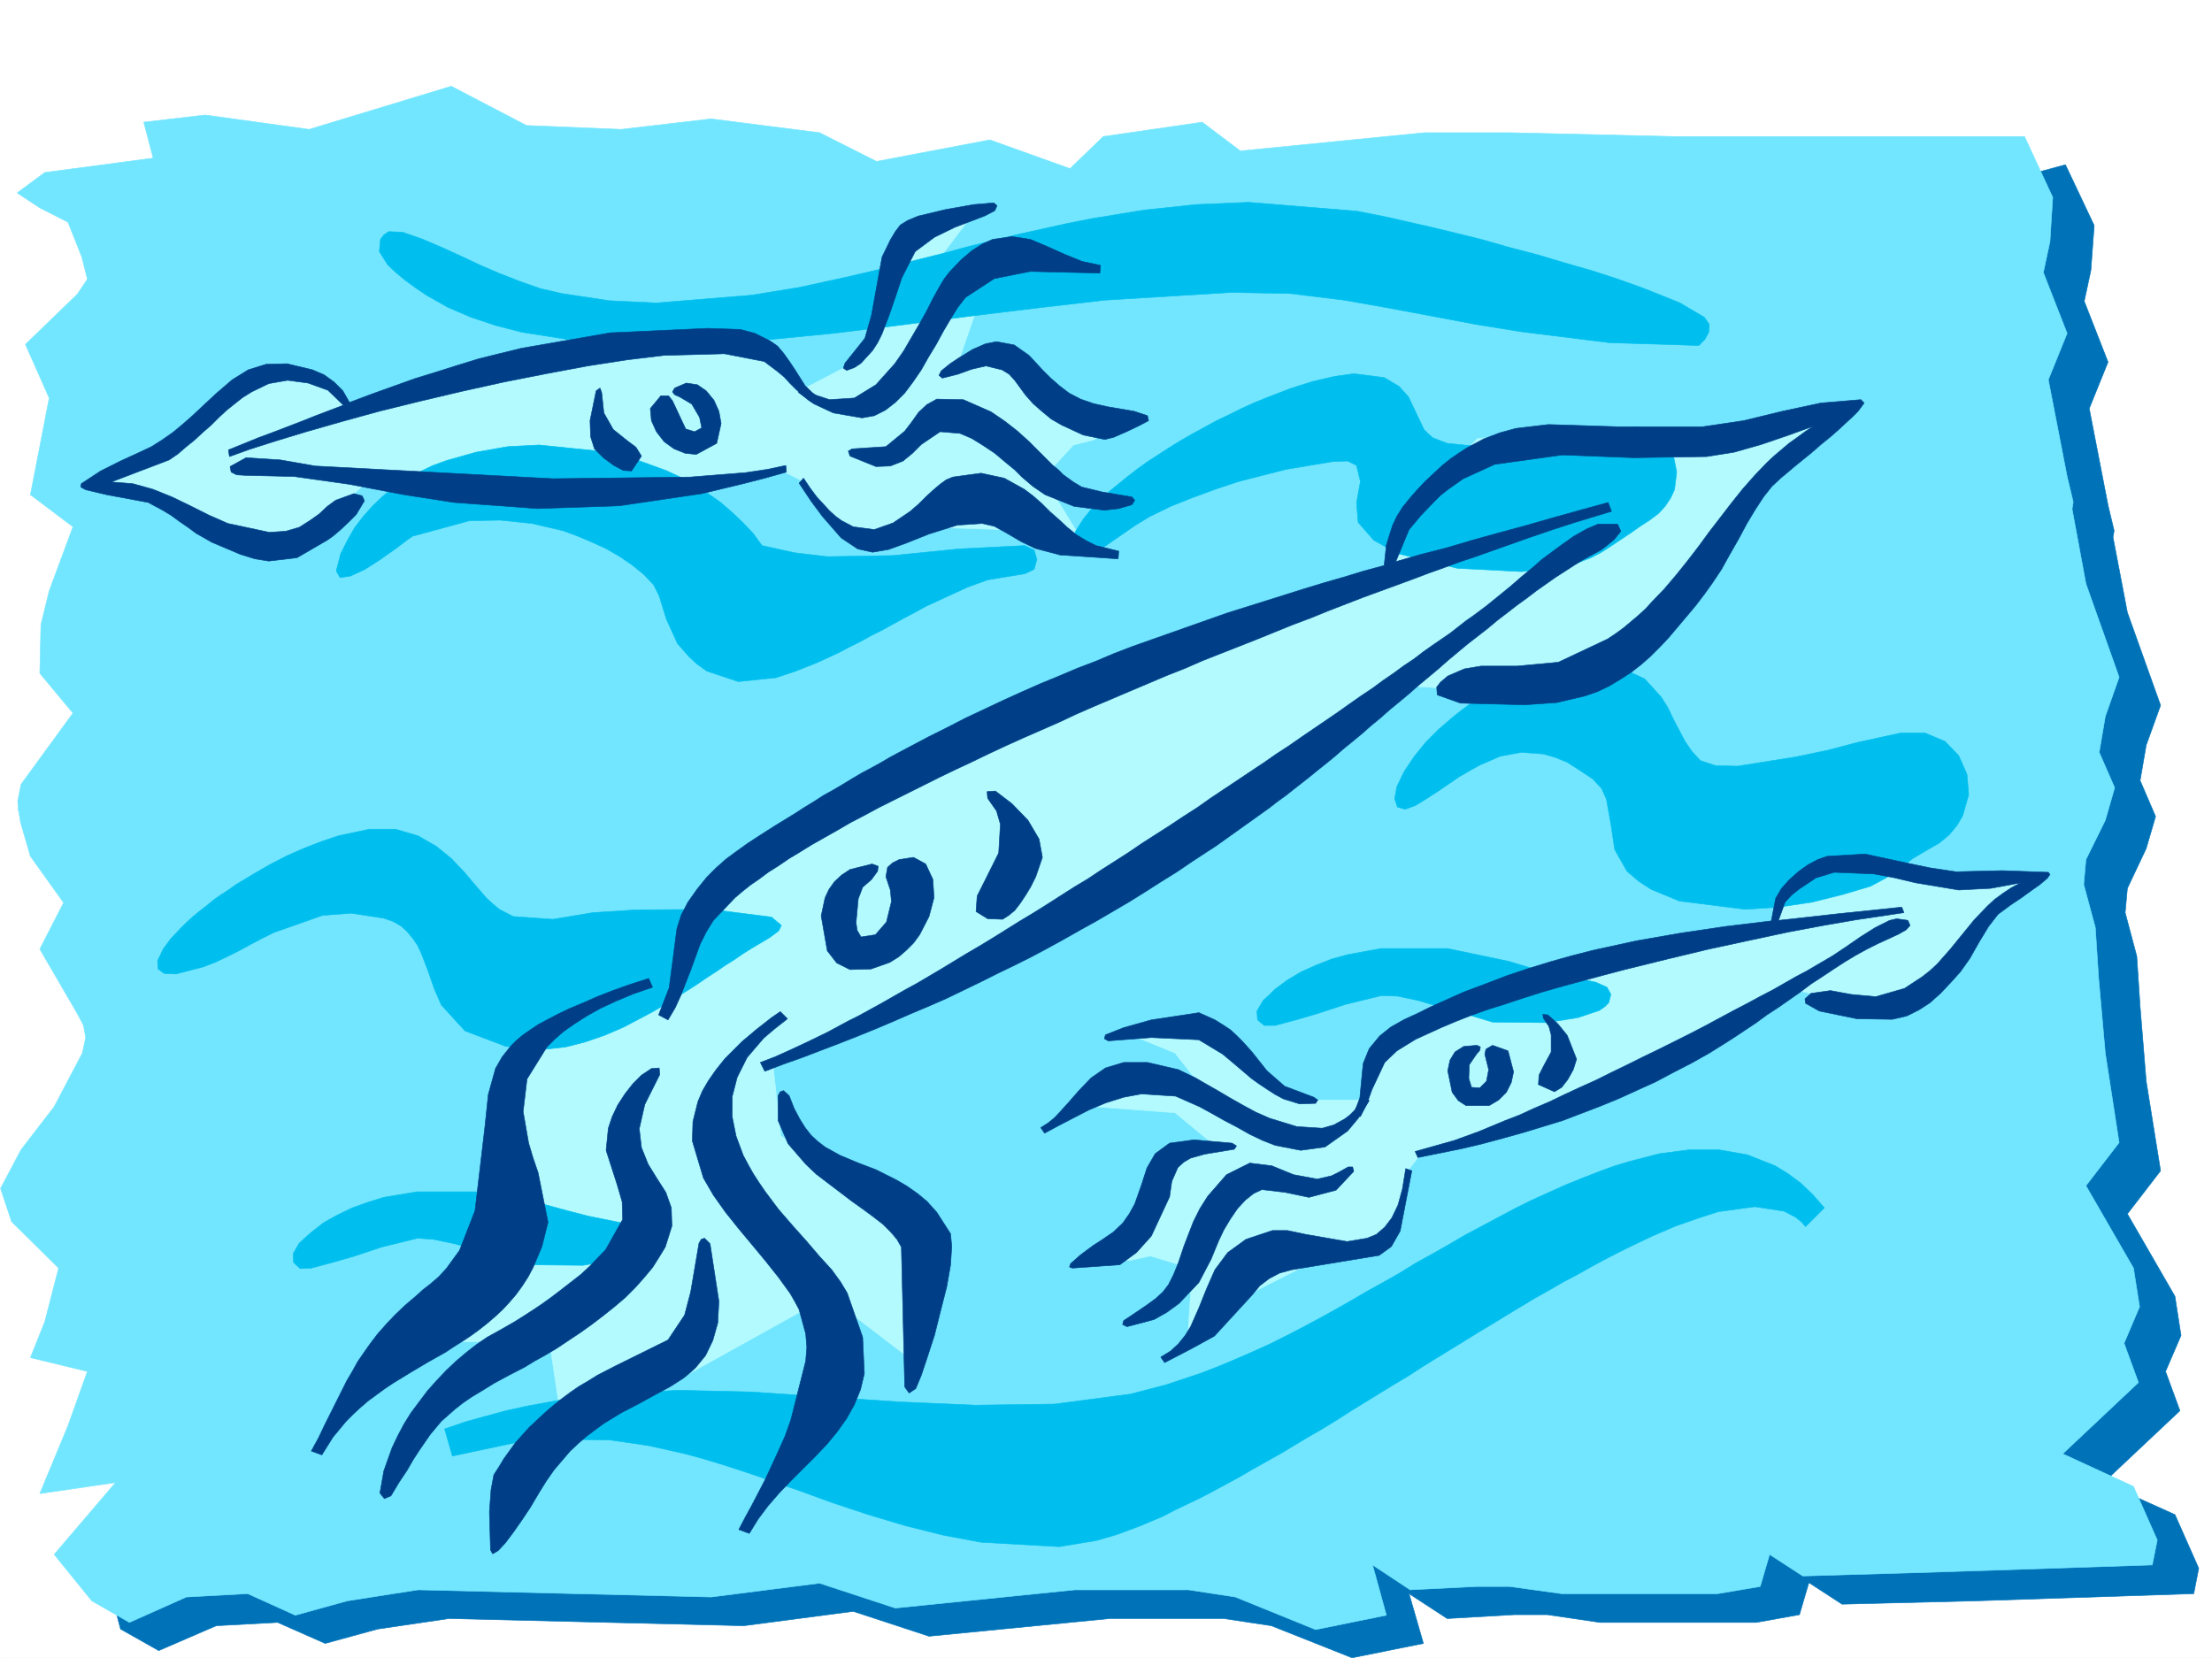 <svg xmlns="http://www.w3.org/2000/svg" width="2997.016" height="2246.297"><rect width="100%" height="100%" fill="#808080" stroke="none"/><defs><clipPath id="a"><path d="M0 0h2997v2244.137H0Zm0 0"/></clipPath><clipPath id="b"><path d="M140 221h2840v2023.137H140Zm0 0"/></clipPath><clipPath id="c"><path d="M139 220h2841v2024.137H139Zm0 0"/></clipPath></defs><path fill="#fff" d="M0 2246.297h2997.016V0H0Zm0 0"/><g clip-path="url(#a)" transform="translate(0 2.16)"><path fill="#fff" fill-rule="evenodd" stroke="#fff" stroke-linecap="square" stroke-linejoin="bevel" stroke-miterlimit="10" stroke-width=".743" d="M.742 2244.137h2995.531V-2.16H.743Zm0 0"/></g><g clip-path="url(#b)" transform="translate(0 2.16)"><path fill="#0073b8" fill-rule="evenodd" d="m2617.16 269.742 181.305-48.68 38.945 82.383-4.496 60.645-8.996 41.953 32.219 82.383-25.453 62.953 25.453 131.062 8.25 34.45-1.485 8.992 19.473 101.855 44.965 125.824-19.473 53.957-8.25 47.938 20.957 48.68-12.707 43.437-25.492 53.922-3.012 32.961 15.758 59.156 4.496 68.192 8.25 101.113 19.473 121.328-44.965 58.414 64.437 111.63 8.25 53.175-21 48.68 19.512 53.175-103.418 97.36 96.656 43.441 32.215 72.688-6.722 34.445-295.989 9.738-180.562 4.496-44.926-29.207-12.746 43.438-58.457 10.48h-212.04l-71.16-10.48h-44.964l-90.676 5.242-51.687-33.707 19.472 67.41-96.656 19.473-109.363-43.442-64.438-9.734h-154.367l-245 23.965-102.637-33.703-148.347 19.472-399.367-9.734-96.653 14.23-71.164 19.473-64.437-28.465-83.164 4.496-77.926 33.703-51.73-29.207-23.227-88.406zm0 0"/></g><g clip-path="url(#c)" transform="translate(0 2.16)"><path fill="none" stroke="#0073b8" stroke-linecap="square" stroke-linejoin="bevel" stroke-miterlimit="10" stroke-width=".743" d="m2617.16 269.742 181.305-48.68 38.945 82.383-4.496 60.645-8.996 41.953 32.219 82.383-25.453 62.953 25.453 131.062 8.25 34.45-1.485 8.992 19.473 101.855 44.965 125.825-19.473 53.957-8.25 47.937 20.957 48.68-12.707 43.437-25.492 53.922-3.012 32.961 15.758 59.156 4.496 68.192 8.25 101.113 19.473 121.328-44.965 58.414 64.438 111.63 8.25 53.175-21 48.68 19.511 53.175-103.418 97.36 96.657 43.441 32.214 72.688-6.722 34.445-295.989 9.738-180.562 4.496-44.926-29.207-12.746 43.438-58.457 10.48h-212.039l-71.16-10.48h-44.965l-90.676 5.242-51.687-33.707 19.472 67.41-96.656 19.473-109.363-43.442-64.438-9.734h-154.367l-245 23.965-102.637-33.703-148.347 19.472-399.367-9.734-96.653 14.23-71.164 19.473-64.437-28.465-83.164 4.496-77.926 33.703-51.73-29.207-23.227-88.406Zm0 0"/></g><path fill="#73e6ff" fill-rule="evenodd" stroke="#73e6ff" stroke-linecap="square" stroke-linejoin="bevel" stroke-miterlimit="10" stroke-width=".743" d="m92.16 301.11-38.203-19.473-30.73-20.215 37.457-27.723 146.859-19.469-12.746-48.68 83.164-9.738 140.879 19.473 192.566-58.453 101.895 53.176 128.094 5.277 122.148-14.23 146.86 18.726 77.183 38.946 153.582-29.207 108.621 38.94 44.965-43.44 134.113-19.47 51.692 38.942 249.535-24.71h115.383l224.004 5.238h473.538l38.204 82.386-3.754 59.899-8.992 41.957 32.218 82.383-25.457 62.91 25.457 131.105 8.25 34.445-1.488 9.735 18.73 101.113 44.965 126.606-18.73 53.175-8.25 48.68 20.957 47.938-12.707 44.183-26.234 53.176-3.012 33.703 15.758 58.418 4.496 68.934 8.992 101.109 18.73 121.328-44.964 58.418 64.437 111.629 8.25 52.434-20.996 49.421 19.469 53.176-102.637 96.617 95.914 44.184 32.219 72.684-6.766 33.707-294.422 9.734-179.078 5.238-44.965-29.207-12.746 43.442-57.676 9.734H2115.9l-70.422-9.734h-44.965l-89.93 4.496-50.945-33.703 18.726 68.148-95.87 19.473-108.661-44.184-63.695-9.734h-153.582l-243.516 24.71-102.637-33.702-146.859 18.726-397.102-9.734-95.91 14.976-70.422 19.47-64.437-29.208-83.164 4.496-77.184 34.45-50.945-29.208-50.95-62.914 83.165-97.398-102.637 14.976 38.203-92.12 26.235-73.391-77.184-18.727 19.473-48.68 18.726-72.648-63.691-62.953L.742 1610.37l27.723-52.43 44.965-58.418 38.199-72.648 4.5-20.996-2.973-16.461-8.25-15.719-50.949-87.66 32.219-62.914-44.965-62.91-13.488-46.453-2.23-14.23-.782-2.231v-4.496l-.742-6.723 4.496-23.227 70.418-96.617-44.926-53.957 1.488-65.883 11.22-45.707 32.218-86.882L41.21 670.37l25.453-131.066-32.219-72.684 70.461-68.152 13.489-20.215-7.508-29.95zm0 0"/><path fill="#b3faff" fill-rule="evenodd" stroke="#b3faff" stroke-linecap="square" stroke-linejoin="bevel" stroke-miterlimit="10" stroke-width=".743" d="m1324.668 281.637-96.652 29.207-44.93 145.297-38.98 41.953-54.704 28.465-69.675-66.664-319.914 27.722-227.797 61.426-28.465-32.961-89.149-16.5L222.52 614.926l-89.149 37.457 98.883 35.23 142.363 56.89 52.473-26.94 76.402-70.418 190.297 20.214 276.477-17.949 89.93-11.258 32.96 16.5 38.203 52.434 47.23 17.203 61.427-10.48 167.82 5.242 67.445 27.719-61.425-99.625 40.43-44.184 26.98-6.766 20.996-12.707-12.746-10.476-10.48-6.766-11.262-7.469-11.22-7.507-9.738-5.98-8.992-5.985-66.703-61.426-71.164 8.21 20.957-60.644 99.668-65.922-85.394-26.195-65.961 84.613 8.25-74.136zm196.32 1116.031 98.887-17.242 109.402 93.644 54.7 16.461h62.167l29.247-80.898 296.691-112.332 231.512-47.195 8.992-38.2 71.203-50.207 172.313 35.23 97.398-8.25-71.16 68.895-98.926 102.637-59.937 1.484-101.153-22.441-158.824 95.09-253.25 101.113-86.18 29.246-20.214 26.2-8.993 56.183-33.703 33.707-59.2 17.203-146.112 74.172-47.196 50.164 6.727-103.34-56.93-17.242-26.98 5.98-24.711-1.484 6.726-12.746 12.747-20.957 11.218-18.73 5.282-8.25 29.949-76.364 66.707-22.48-47.235-38.946-119.136-8.992 62.949-56.187 98.14 38.203-41.953-53.922zm0 0"/><path fill="#b3faff" fill-rule="evenodd" stroke="#b3faff" stroke-linecap="square" stroke-linejoin="bevel" stroke-miterlimit="10" stroke-width=".743" d="m914.078 1326.508 47.977-122.11 266.703-175.988 511.738-199.254 133.371-49.426 21.738-72.644L2002 593.969l138.61-8.992 181.343 8.992 160.309-31.477-112.371 117.613-111.633 162.54-138.61 99.625-224.043-13.489-352.132 257.668-341.657 194.719-154.367 62.914 10.48 95.129 181.344 108.621-5.238 193.973-111.668-85.356-357.375 198.473-20.996-140.055-155.07 4.496 101.148-230.691 5.242-167.035 149.832-86.137zm0 0"/><path fill="#00bfee" fill-rule="evenodd" stroke="#00bfee" stroke-linecap="square" stroke-linejoin="bevel" stroke-miterlimit="10" stroke-width=".743" d="m2301.7 468.145-120.622-3.754-120.625-14.977-59.941-9.734-59.942-11.262-59.937-11.223-59.2-10.476-73.43-8.992-79.41-1.489-171.57 10.48-90.675 10.477-92.157 11.223-92.902 12.004-92.16 11.223-91.414 8.992-89.149 5.238-165.59-3.75-75.695-11.965-35.191-8.996-33.742-11.219-31.438-13.492-29.246-16.5-14.234-9.734-13.489-9.739-12.707-10.476-12.004-11.223-11.261-17.984 1.527-16.461 4.496-6.023 6.723-4.458 18.73.743 27.723 9.738 26.234 11.219 26.239 12.004 25.453 11.964 26.234 11.223 26.98 10.52L732.032 391l29.207 6.727 64.438 9.734 63.691 3.012 128.875-10.52 64.438-10.476 65.18-14.235 32.218-7.469 65.922-16.5 32.96-8.21 33-8.993 33.704-8.25 33.707-8.25 33.703-7.468 33.742-7.508 34.45-6.723 68.933-11.262 70.418-7.468 71.2-3.012 146.859 12.004 41.215 8.21 59.195 13.493 34.45 8.25 35.968 8.992 36.715 10.477 37.46 9.738 37.458 11.223 36.715 10.515 34.445 11.223 31.476 11.223 28.465 11.257 24.008 9.739 32.961 19.472 6.727 9.735-.746 10.48-5.239 9.735zm-844.403 251.648 10.477-16.461 15.015-18.73 9.734-8.993 10.48-9.734 12.005-9.738 11.965-9.735 13.488-10.48 13.492-9.734 14.973-9.739 15.015-9.734 15.72-9.735 15.718-8.996 16.5-8.992 16.46-8.992 17.243-8.25 16.5-8.211 16.461-7.508 16.5-6.726 32.96-12.746 30.735-9.735 29.207-6.765 26.235-3.715 41.21 5.242 20.215 11.965 12.75 14.23 14.23 29.989 6.727 14.195 6.02 6.02 5.984 5.242 19.47 7.468 29.25 3.008 100.366-3.008 98.18-18.73 27.723-3.715 22.484 5.98 17.203 13.493 11.262 19.472 4.496 22.48-3.012 23.97-5.238 11.222-7.508 11.219-8.992 9.738-11.965 8.992-12.746 8.25-12.75 8.993-13.488 8.996-13.488 8.953-12.708 8.25-14.234 7.508-27.762 10.476-29.207 5.238-37.457 3.012-86.918-4.496-81.68-20.254-31.437-17.945-20.996-23.969-2.23-26.238 5.242-29.207-5.242-21.7-12.004-6.023-20.215.785-62.95 10.477-64.437 16.46-31.476 10.481-30.692 11.262-29.992 11.96-29.207 14.235-19.512 12.004-19.468 13.45-19.473 13.492-18.73 9.734-15.72 3.012-8.992-4.496-3.007-11.223zm-424.824 19.473 44.222 9.734 44.184 5.238 89.148-1.484 89.188-8.992 89.148-4.496 12.746 6.02 3.754 12.706-3.754 13.488-12.746 5.985-50.203 8.25-26.98 9.734-27.723 12.746-29.207 13.453-14.977 8.25-14.23 7.508-15.016 8.25-14.976 8.211-14.973 7.508-14.976 8.25-15.016 7.465-14.23 7.508-29.208 13.453-28.464 11.258-26.98 8.996-50.946 5.238-42.7-14.234-13.488-9.735-10.52-9.734-15.718-17.988-14.973-32.961-9.738-31.438-7.508-15.012-13.488-14.234-15.719-12.707-16.5-11.262-17.984-10.476-19.473-8.996-19.472-8.211-20.254-7.504-41.953-9.738-42.7-4.497-41.953.743-77.183 20.996-7.47 5.242-15.753 11.965-9.738 6.761-10.477 7.47-10.48 6.765-10.52 6.722-19.469 8.997-14.234 2.226-5.238-8.992 5.98-23.188 8.996-17.984 9.735-17.242 12.004-15.719 12.746-14.234 14.23-13.489 14.977-11.964 16.46-10.48 17.243-9.735 18.73-8.992 18.73-6.766 39.723-11.223 42.7-7.504 42.695-2.23 87.664 8.992 42.734 10.48 41.211 14.977 19.473 8.992 18.73 10.477 17.985 11.223 17.246 12.003 15.715 13.489 14.976 14.234 14.235 14.977zM221.031 1286.04l10.48-14.235 13.489-14.23 7.508-7.47 8.25-7.507 8.953-7.47 9.777-7.507 8.992-7.465 10.477-7.508 10.48-6.726 10.481-7.508 11.258-6.723 11.222-6.765 23.227-13.45 23.223-12.003 24.007-10.48 23.227-8.993 22.445-7.508 41.993-8.953h35.19l30.731 8.953 24.711 14.235 20.254 16.5 17.203 17.984 15.758 18.691 14.977 17.243 8.25 7.507 8.992 7.47 18.73 9.733 53.918 3.754 53.957-8.992 57.711-3.754 101.895-.742 82.426 10.477 13.488 11.261-3.754 7.47-12.004 8.991-23.969 14.23-12.004 7.509-11.964 8.21-12.004 7.508-11.965 8.25-12.746 8.211-12.004 8.25-12.746 8.25-11.965 7.469-12.746 8.25-12.746 7.508-12.707 7.469-12.746 6.761-25.493 13.454-26.199 11.257-26.234 8.996-26.238 6.723-26.977 3.012-53.922-3.754-55.441-20.957-32.219-35.23-9.738-22.442-8.25-23.969-8.993-23.226-5.238-11.258-6.765-9.738-7.47-8.993-8.25-7.468-10.476-5.98-12.746-4.497-44.222-6.766-38.946 3.012-65.96 23.223-14.977 7.469-15.715 8.25-14.977 8.25-16.5 8.21-15.718 7.508-17.243 6.727-37.457 9.734-15.757-.742-8.25-5.984-.747-11.22zm184.321 398.507 8.25-7.508 7.464-6.727 17.246-13.488 18.727-10.48 20.254-9.735 20.957-7.507 21.742-6.727 44.965-7.504h91.375l81.68 17.242 29.992 8.211 29.207 7.508 59.195 11.965 14.977 6.762 5.238 9.738-3.012 11.219-5.238 5.242-7.469 5.238-29.246 9.734-41.953 6.766-73.43-.742-32.218-9.738-27.723-7.504-40.43-11.223-28.504-5.984-21.699-1.524-48.719 12.004-38.199 12.707-26.238 7.508-30.73 8.25-14.977.742-8.992-8.25-.746-11.965zm1487.246-618.719 9.773-20.215 13.488-20.215 15.72-19.472 17.987-17.985 10.477-8.996 10.48-8.992 10.516-8.21 11.223-8.25 11.261-7.509 11.965-7.468 24.711-12.746 24.75-11.22 25.453-8.25 25.496-5.984 24.711-3.011 47.192 3.754 40.469 18.73 22.484 24.711 8.992 14.23 7.508 15.72 15.719 29.991 9.734 14.23 11.262 11.966 20.215 6.765 29.988.743 80.156-12.747 42.695-8.992 39.727-10.48 34.445-7.508 24.008-5.238h32.961l26.98 11.261 18.731 19.47 11.219 25.456 2.23 27.719-8.21 28.465-7.509 12.71-10.48 12.747-13.488 11.219-15.758 8.996-20.215 12.004-18.727 14.23-8.992 6.727-9.738 5.98-19.473 10.52-37.457 11.222-41.953 10.477-44.965 6.765-45.707 2.973-89.148-11.223-38.242-15.718-17.243-11.262-15.718-13.488-16.5-29.207-5.239-34.45-5.984-33.703-6.723-14.976-12.004-12.746-17.988-11.965-16.46-10.477-16.5-6.765-15.72-4.496-29.988-2.23-28.465 5.241-27.722 11.965-13.489 7.504-14.234 8.25-14.23 9.738-14.235 9.735-15.011 9.738-15.72 9.734-14.234 5.239-10.476-3.008-3.754-11.223zm553.734 596.235-6.023-6.766-7.47-5.98-15.757-8.211-39.684-6.024-49.46 6.766-27.723 8.992-29.992 10.48-31.434 13.489-15.758 7.468-17.242 8.25-16.46 8.25-17.247 8.953-17.984 9.739-17.242 9.773-18.731 9.738-17.984 10.477-18.73 10.48-18.731 11.22-18.727 11.261-19.472 11.965-18.731 11.222-19.469 12.004-19.472 11.965-19.512 12.004-19.473 11.965-19.468 12.746-20.254 12.004-19.473 11.965-19.473 12.004-19.472 11.965-18.727 12-19.473 11.964-19.511 11.223-18.73 11.262-18.727 11.222-18.73 10.477-18.727 10.52-17.989 10.476-17.984 9.738-17.988 9.735-17.203 8.992-17.243 8.21-17.242 8.25-15.719 8.25-32.218 13.493-29.989 11.223-28.464 8.25-50.207 8.21-105.649-5.984-51.687-9.734-50.95-12.746-50.203-14.977-24.71-8.21-24.75-8.25-24.712-8.993-24.71-8.996-24.754-8.25-24.711-8.953-24.711-8.25-25.493-8.25-24.71-7.469-24.75-6.762-50.204-11.222-51.691-7.508-104.125-1.484-109.402 23.222-10.477-36.715 28.465-9.734 26.98-7.469 27.72-7.508 26.98-5.98 53.175-9.738 51.692-6.02 101.152-5.98 98.922 2.265 200.035 13.45 103.379 4.5 107.918-1.489L1531.469 1889l48.719-12.707 47.195-15.758 23.223-8.992 23.226-9.738 22.48-9.735 23.227-10.48 22.484-11.219 21.739-11.223 22.445-12.004 21.738-11.964 22.48-12.746 21.743-12.747 21.7-11.964 22.484-12.746 21.738-13.493 21.738-11.965 22.485-12.746 21.699-12.746 22.484-11.965 22.48-12.003 22.485-11.965 22.48-11.223 23.227-10.516 23.227-10.48 23.964-9.734 23.227-8.993 20.215-7.468 20.254-6.024 40.468-10.476 40.43-5.239h39.727l38.941 6.762 37.5 14.977 17.203 10.476 17.242 12.75 16.5 15.715 15.72 17.988zm-735.042-306.348 8.25-7.508 7.507-7.469 17.203-12.746 18.73-11.223 20.254-8.992 20.957-8.25 21.739-5.98 44.964-8.25h90.637l82.422 17.242 29.988 8.992 29.208 6.727 59.199 12.746 14.976 6.723 5.239 9.738-2.973 11.262-5.238 5.238-7.508 5.238-29.207 9.738-41.953 6.723-73.43-.742-32.219-9.734-27.723-7.508-40.468-11.965-28.465-5.984-21.738-.743-48.72 11.965-38.944 12.746-25.493 7.469-30.695 8.25h-15.012l-8.957-7.508-.78-11.965zm0 0"/><path fill="#003f87" fill-rule="evenodd" stroke="#003f87" stroke-linecap="square" stroke-linejoin="bevel" stroke-miterlimit="10" stroke-width=".743" d="m2169.074 745.285-24.715 13.45-12 7.507-12.71 8.25-12.747 8.211-12.746 8.992-12.746 8.996-12.707 9.735-13.488 9.734-13.492 10.48-12.746 9.735-13.489 11.262-13.488 10.48-13.492 10.477-13.488 11.222-13.489 11.262-12.71 11.223-13.489 11.258-13.488 11.222-12.746 11.223-13.492 11.262-12.747 10.476-12.707 11.223-12.746 10.476-12.746 11.262-12.746 10.48-11.965 9.735-12.004 10.48-11.964 9.735-11.262 8.992-12.004 9.738-10.477 8.25-10.48 8.211-10.477 8.25-10.52 7.508-10.48 8.211-10.476 7.508-10.48 7.504-10.516 7.468-10.48 7.508-10.481 7.469-10.516 7.508-10.48 7.469-10.477 6.761-21.742 14.235-20.957 14.23-21.738 13.492-20.997 13.45-21.703 13.488-21.738 12.746-21.738 12.707-21.703 12.004-22.48 12.746-21.74 11.965-22.484 12.004-22.48 11.222-23.227 11.223-22.484 11.262-23.223 11.219-23.226 11.222-23.969 10.52-23.226 9.734-23.97 10.48-24.75 10.477-23.964 9.738-24.715 9.735-25.492 9.734-25.453 9.738-25.492 8.993-25.457 9.734-6.02-12.004 19.512-7.465 21.699-9.738 24.008-11.219 26.195-12.75 27.723-14.972 15.015-7.508 14.977-8.25 14.973-8.211 15.718-8.992 15.758-8.996 16.461-8.993 16.5-9.734 16.5-9.738 17.203-10.477 17.246-10.48 17.985-10.516 17.242-10.48 17.988-11.223 17.946-11.219 18.769-11.262 17.945-11.222 18.77-12.004 18.726-11.965 18.73-11.223 17.985-12.004 18.73-11.96 18.727-12.004 18.73-12.75 18.731-11.961 18.727-12.004 17.988-11.965 18.727-12.004 17.988-12.707 17.984-12.004 17.989-11.965 17.945-12.004 17.984-11.965 17.246-12.003 17.243-11.223 17.242-12.004 16.46-11.223 16.5-11.218 16.462-11.262 15.757-11.223 14.977-10.476 15.719-10.48 14.23-10.52 14.235-9.735 14.27-10.48 13.487-8.992 12.711-9.735 12.746-8.992 12.004-8.21 11.965-8.25 10.516-8.25 10.48-8.212 9.735-6.765L2014 820.906l15.719-12.71 16.5-13.489 16.46-14.23 8.25-6.766 8.997-7.469 8.25-7.508 8.992-6.722 17.242-12.746 17.95-12.711 17.242-9.735 15.757-6.765h26.196l4.496 9.738-8.992 11.262-11.965 9.734zM884.129 1337.727l-26.234 8.996-23.227 9.734-20.996 9.734-18.73 10.48-16.462 10.52-14.976 10.477-12 10.48-10.48 10.477-26.981 43.441-5.238 44.184 7.468 42.695 6.02 20.254 6.727 19.473 13.488 67.41-8.25 32.961-5.98 14.23-5.985 14.196-6.762 12.746-8.25 12.746-8.21 11.223-8.997 10.476-8.992 9.738-10.516 9.735-10.48 8.992-10.48 8.25-11.258 8.25-11.223 7.469-12.004 7.508-11.223 7.468-23.968 13.489-23.965 14.234-23.227 14.23-11.261 7.508-11.223 8.211-11.258 8.25-10.48 8.992-9.735 8.993-9.738 9.738-17.984 21.7-14.977 23.968-14.27-5.238 9.774-17.95 8.21-17.242 15.759-31.476 14.23-28.426 7.508-12.746 7.469-13.489 8.25-11.964 8.992-12.746 9.738-12.747 11.219-12.707 12.004-12.746 14.234-13.492 15.758-13.488 8.211-7.469 9.734-7.508 11.262-9.734 10.477-11.223 17.988-24.71 20.996-53.958 13.488-114.601 4.457-42.66 9.778-35.227 8.992-15.719 11.965-14.976 7.507-7.508 8.993-7.469 9.734-6.762 11.223-7.468 12.746-6.766 14.234-7.469 15.758-7.508 17.945-7.464 18.73-8.25 20.997-8.25 23.226-8.25 25.493-8.211zm0 0"/><path fill="#003f87" fill-rule="evenodd" stroke="#003f87" stroke-linecap="square" stroke-linejoin="bevel" stroke-miterlimit="10" stroke-width=".743" d="m893.863 1456.086-20.254 40.426-7.464 32.965 2.968 25.492 8.996 22.441 12.004 19.473 12 18.73 7.469 20.996.746 24.711-8.996 28.465-8.21 13.488-8.993 14.196-11.262 13.488-11.965 13.488-13.488 13.492-14.976 12.747-15.012 11.964-15.719 12.004-15.758 11.22-31.437 20.96-15.012 8.992-14.977 8.25-13.488 8.25-21.742 11.223-19.473 10.476-15.715 9.739-14.976 8.992-12.004 8.25-10.48 8.21-18.727 16.5-15.016 17.985-14.976 21.703-8.25 12.746-8.211 14.23-10.516 15.72-11.222 18.73-8.993 3.754-5.984-7.508 5.242-29.953 11.219-31.473 7.508-15.718 8.25-15.72 9.738-15.718 11.219-15.015 11.261-14.973 12.708-14.235 12.746-13.449 13.492-12.746 14.23-12.004 13.492-10.48 14.23-9.735 14.978-8.25 20.996-11.964 12.003-7.508 12.708-8.211 13.488-8.992 13.492-9.739 12.746-9.734 13.488-10.477 13.489-10.52 11.222-10.48 21.739-22.48 23.226-41.172-.742-23.969-6.766-23.226-14.972-46.45 3.007-29.953 5.243-15.714 7.504-15.72 9.738-15.015 10.476-13.449 11.965-12.004 13.492-8.992 10.516-.746zm68.192 229.204 11.965 77.886-1.485 29.207-6.765 23.969-9.735 20.214-13.492 16.5-8.211 7.47-8.25 6.765-18.727 11.96-20.996 11.262-21.703 11.965-23.261 12.004-23.227 14.235-11.223 8.21-12.004 8.993-11.222 9.734-11.219 10.48-21.742 25.493-10.477 14.976-9.777 15.719-11.965 20.215-10.477 15.754-12.003 17.207-11.223 14.973-9.773 10.519-7.47 4.457-3.011-5.238-1.484-51.653 2.226-29.988 3.754-20.215 6.766-10.48 6.726-11.223 15.715-21.738 18.77-20.957 10.48-9.738 10.477-9.735 11.222-9.734 11.262-8.996 12.004-8.993 11.965-8.25 12.746-7.468 11.965-7.504 24.75-12.75 71.16-35.188 22.484-33.703 8.25-31.476 11.223-65.883 3.008-5.242 4.496-1.524zm107.136-200.74 6.723 17.204 7.508 14.23 7.508 12.004 8.21 10.48 8.993 8.25 9.734 7.47 20.254 11.257 23.227 9.739 25.453 9.734 26.98 13.488 14.235 8.215 15.011 10.516 12.707 10.48 13.493 14.973 18.726 29.21 1.527 17.243-1.527 24.71-5.238 29.95-8.25 32.219-8.211 32.96-9.734 29.954-8.254 24.71-7.504 17.985-8.996 5.98-5.98-8.25-4.497-189.476-5.984-10.48-8.25-9.774-10.477-10.48-13.492-10.477-14.27-10.48-15.718-11.223-15.72-12-15.757-11.965-15.715-12.004-14.234-13.492-23.969-27.719-13.488-31.437v-33.703l2.972-5.242 4.497-1.524zm0 0"/><path fill="#003f87" fill-rule="evenodd" stroke="#003f87" stroke-linecap="square" stroke-linejoin="bevel" stroke-miterlimit="10" stroke-width=".743" d="m1066.922 1380.426-17.203 13.488-15.016 12.746-22.441 26.2-13.492 26.976-6.762 26.2v26.98l5.238 26.195 9.735 26.234 6.765 12.711 6.727 12 8.25 12.75 8.25 11.965 8.992 12 8.992 11.965 19.473 22.484 18.726 20.957 17.246 20.215 16.461 17.985 12.004 16.504 8.992 14.972 20.957 59.903 2.27 49.421-5.242 21.739-8.25 20.215-10.477 18.73-12.746 17.984-14.234 17.246-15.719 16.461-8.25 8.25-8.25 8.211-16.5 16.5-15.719 16.461-14.972 17.242-13.493 17.985-12.003 19.472-14.231-5.238 8.25-15.758 8.992-16.46 8.992-17.243 9.739-18.73 8.992-19.473 8.992-19.469 8.992-20.214 7.469-20.961 20.254-80.153 1.484-18.73-1.484-17.985-8.992-32.96-5.985-11.223-6.02-10.48-15.718-21.739-17.242-21.7-17.988-21.741-18.727-22.442-17.988-22.484-16.461-23.223-13.489-23.226-15.015-50.164.785-26.239 6.723-26.937 5.984-14.235 8.25-14.23 10.477-14.977 12.004-15.015 14.976-14.973 8.25-8.21 8.992-7.509 9.735-8.25 10.48-8.21 10.52-8.25 11.964-8.25zm281.715-308.578 22.484 17.203 21.738 22.484 14.977 25.453 4.496 24.711-8.992 26.238-6.727 13.489-6.765 11.222-7.47 11.223-7.503 9.734-8.25 6.766-8.21 5.238-20.255-.742-15.719-9.738 1.485-20.996 11.262-22.442 17.945-35.972 2.27-38.946-5.243-17.984-12-17.203-.746-8.996zm-167.817 119.843-12.004 10.477-5.98 15.719-2.973 32.218 1.485 10.481 5.238 8.992 19.473-3.012 14.976-17.203 6.766-27.722-1.488-15.72-6.02-17.984 2.266-12.746 6.726-5.984 8.992-4.496 19.473-3.012 16.5 8.992 9.734 21 1.489 24.711-6.727 25.453-12.746 24.711-8.25 11.262-9.734 9.734-10.48 8.993-12.005 7.468-25.453 8.993-28.465.746-17.988-8.996-12.746-16.461-8.25-47.192 5.238-24.71 5.281-11.223 7.47-10.52 9.734-8.992 11.261-7.469 29.95-7.508 8.25 3.012-.743 6.727zm0 0"/><path fill="#003f87" fill-rule="evenodd" stroke="#003f87" stroke-linecap="square" stroke-linejoin="bevel" stroke-miterlimit="10" stroke-width=".743" d="m892.379 1375.188 14.234-36.715 5.239-39.688 5.238-40.43 5.984-18.73 8.992-17.242 12.747-17.985 12.746-15.718 12.707-12.746 13.492-11.965 14.23-10.48 15.758-11.262 17.242-11.22 18.73-11.964 26.977-16.5 12.707-8.25 13.492-8.211 12.747-8.25 13.488-7.508 12.746-7.468 13.492-8.25 12.707-7.47 12.746-6.765 13.489-7.465 12.746-7.508 25.457-13.492 25.492-13.488 25.453-12.707 24.75-12.746L1333.66 961l25.496-12.004 24.711-11.223 25.492-11.257 25.453-10.48 24.75-10.481 25.457-9.735 24.711-10.48 25.493-9.735 25.453-8.992 25.492-8.992 25.496-8.996 25.453-8.992 25.492-8.992 26.2-8.211 26.234-8.25 26.238-8.25 26.196-8.25 26.98-8.211 26.234-7.508 26.98-8.25 27.72-7.469 2.972-27.722 8.25-26.196 5.985-12.746 7.507-11.965 8.993-11.261 9.734-11.223 12.004-12.746 11.965-11.223 11.261-10.476 11.223-8.993 12-8.25 10.48-6.726 22.485-12.004 21.738-8.25 21.7-5.98 44.222-5.243 95.168 3.012h113.86l55.445-8.25 52.473-12.746 52.433-11.223 53.957-4.496 4.496 4.496-8.25 11.223-7.508 7.508-8.992 8.25-10.48 9.734-11.219 9.738-12.004 9.735-11.965 10.476-12.004 9.739-12.004 9.734-9.734 8.25-8.996 7.469-11.965 11.261-11.258 14.23-11.222 17.208-11.262 18.727-11.223 20.957-12.004 20.996-11.218 20.214-12.004 17.989-11.223 15.719-12.004 15.718-11.965 14.23-12.004 14.235-12.004 14.23-11.964 12.747-12.747 12.746-12.746 11.222-13.488 10.48-14.976 9.735-14.977 8.992-15.758 7.508-17.203 5.985-38.238 8.992-43.442 2.972-86.918-2.23-31.476-11.223-.742-10.515 5.238-6.727 9.738-8.25 22.48-9.734 22.485-3.754h48.719l56.183-5.242 66.668-31.434 11.262-7.508 11.219-8.25 9.738-8.21 9.734-8.25 9.774-8.993 8.21-8.996 17.247-17.984 16.5-19.473 14.973-18.687 14.976-19.512 14.235-19.473 15.011-19.473 14.977-19.472 14.976-18.727 16.5-18.73 17.204-17.945 9.734-8.993 9.777-8.25 9.735-8.25 10.48-7.468 11.219-8.25 11.262-7.47-35.227 12.708-35.191 12.004-36.715 10.476-37.496 5.985-98.887 1.484-96.652-3.715-91.418 12.711-42.696 19.469-20.215 14.234-10.519 8.25-9.734 9.735-17.243 17.988-15.718 18.727-17.989 43.44 33.707-9.737 35.227-8.993 35.23-10.476 35.192-9.738 35.969-9.735 36.714-10.52 37.461-10.476 38.239-10.48 4.496 12.004-49.461 14.976-29.989 9.735-32.964 11.222-35.97 12.746-38.202 13.489-20.215 6.726-20.254 7.508-20.957 7.469-21.738 8.25-22.485 8.25-22.48 8.21-22.485 8.25-23.222 8.993-23.227 8.992-23.968 9.738-23.97 8.992-23.968 9.735-23.969 9.738-24.75 9.734-24.71 9.735-24.75 9.738-23.97 10.477-24.71 9.738-24.711 10.477-24.75 10.48-24.711 10.516-24.75 10.48-23.969 10.48-23.969 11.22-23.968 10.519-23.97 10.48-23.222 10.477-22.484 10.48-23.227 11.22-22.48 10.519-21.739 10.48-20.96 10.477-20.997 10.48-20.996 10.477-19.472 9.738-19.47 10.516-18.73 9.738-17.984 10.476-17.246 9.739-17.203 9.734-15.758 9.735-14.973 8.996-14.234 9.734-14.23 8.992-12.004 8.992-11.965 8.211-11.262 8.996-9.738 8.25-29.207 30.692-9.735 15.758-8.25 16.46-12.746 35.192-13.492 34.484-7.504 16.461-9.738 16.461zm1679.816-109.364-27.722 12.746-14.977 7.47-15.016 8.25-14.972 8.991-14.977 9.735-15.758 10.48-14.976 9.734-14.973 11.262-14.976 10.48-15.016 10.477-14.973 9.738-14.234 10.477-13.488 8.992-13.489 8.996-12.746 8.25-11.965 7.47-12.003 7.503-23.97 13.492-24.71 12.707-23.969 12.746-24.75 11.223-24.71 11.258-25.497 10.48-25.453 9.735-25.492 9.738-26.98 8.25-26.938 8.21-26.98 7.509-27.723 7.468-28.504 6.762-59.156 11.965-3.754-8.211 53.175-14.976 33-12.004 35.934-14.973 19.512-7.508 19.469-8.992 20.957-8.953 20.253-9.738 20.961-9.735 21.739-9.777 20.996-10.477 21.699-10.48 21-10.477 21.7-10.48 20.995-10.477 20.996-10.52 20.215-10.48 19.473-10.476 19.472-10.48 18.727-9.735 17.988-9.738 17.243-8.993 15.757-8.992 15.72-8.992 14.23-7.469 12.746-7.508 21.742-12.746 17.945-11.965 19.512-13.488 20.215-12.746 19.472-9.738 9.735-2.227 15.015 2.227 2.97 6.765-5.24 5.98zm-667.594 317.571-4.496 27.722-5.984 21.739-8.25 17.203-9.734 12.746-11.262 9.738-12.707 5.238-26.98 4.496-56.188-9.734-24.75-5.242h-20.215l-35.973 12.004-24.71 17.949-17.243 23.223-11.222 25.457-10.516 26.234-11.223 25.453-7.507 12.004-8.993 11.223-10.48 9.734-13.488 8.254 5.238 7.465 20.254-10.477 17.207-8.992 29.988-16.46 50.945-55.446 10.481-12.707 12.746-9.738 14.234-7.504 16.5-4.5 118.356-19.47 16.5-11.964 11.965-20.996 15.758-81.64zm0 0"/><path fill="#003f87" fill-rule="evenodd" stroke="#003f87" stroke-linecap="square" stroke-linejoin="bevel" stroke-miterlimit="10" stroke-width=".743" d="m1826.672 1581.164-11.961 6.727-10.52 5.277-19.472 4.457-32.219-5.98-29.207-11.965-29.988-3.754-31.477 15.719-25.453 29.207-10.48 16.5-8.993 17.945-12.746 32.965-7.508 22.48-6.726 16.5-6.762 13.45-7.469 9.738-9.738 8.992-11.258 8.25-14.234 9.734-17.984 11.965-1.489 5.281 5.985 2.97 36.714-9.735 17.243-9.735 16.46-11.965 26.981-28.464 16.5-31.477 10.477-25.453 6.765-14.234 8.992-14.973 9.739-14.234 10.476-11.262 11.223-8.953 11.262-5.278 31.476 3.754 32.215 6.762 36.715-9.734 23.969-25.493-1.524-5.984zm-157.336-32.219-51.691-4.496-32.961 4.496-19.512 14.235-11.219 19.472-7.508 23.223-8.996 25.457-7.465 13.488-8.996 12.746-12.746 11.965-16.46 11.262-10.516 6.723-17.207 12.746-13.489 11.965-1.523 4.5 3.754 1.523 64.437-4.496 22.48-16.5 20.216-22.445 24.75-53.215 2.972-20.957 8.25-18.73 8.25-7.466 8.992-5.242 18.73-5.277 40.47-6.727 2.968-4.496zm110.887-62.168-39.727-14.976-23.969-20.957-20.215-25.453-12.746-14.23-7.464-7.509-8.997-8.25-8.992-5.984-12.004-7.508-21.738-9.734-64.437 9.734-37.457 10.52-24.711 9.734-1.489 5.242 5.242 2.969 58.415-4.496 64.437 3.012 32.219 19.472 8.992 7.508 9.734 8.211 9.739 8.25 10.515 8.992 10.48 7.508 11.223 7.469 10.516 6.762 11.223 5.984 21.738 6.723 21.742-.743 2.969-4.496zm0 0"/><path fill="#003f87" fill-rule="evenodd" stroke="#003f87" stroke-linecap="square" stroke-linejoin="bevel" stroke-miterlimit="10" stroke-width=".743" d="m1846.926 1486.035-11.258 17.984-6.727 6.727-6.765 5.238-14.973 8.25-15.719 4.497-34.488-2.227-36.715-11.262-18.726-8.21-17.989-9.735-17.242-9.777-16.46-9.735-15.758-8.953-14.231-8.25-23.227-11.223-41.953-9.777h-32.218l-24.711 7.508-19.473 13.492-16.5 17.203-15.719 17.984-16.5 17.989-8.992 7.508-10.48 6.722 5.242 7.469 17.984-9.734 20.215-10.48 21.738-11.223 23.227-9.735 23.969-7.508 23.968-4.496 46.45 3.012 32.218 14.23 16.5 8.993 17.243 9.738 17.246 8.992 17.203 9.734 17.242 8.25 17.242 6.727 34.45 6.727 32.96-4.497 30.73-21.703 14.977-17.984 14.23-23.227zm250.242-110.847 13.488 12.003 12.746 15.715 12.707 32.219-4.496 14.234-7.465 13.45-8.25 10.52-9.738 5.98-21.738-9.735.742-12.746 6.02-11.965 10.48-19.472v-23.227l-3.012-11.258-7.468-11.222-.782-5.243zm-96.656 53.175-9.735 14.23-.742 18.731 3.715 12.004 11.258.742 8.992-8.992 2.973-15.719-5.239-20.996 1.524-6.726 8.996-5.239 20.957 7.47 7.508 28.464-3.012 14.23-6.726 13.489-10.516 10.48-12.711 7.508h-31.473l-10.48-6.766-8.25-11.222-6.02-29.207 3.008-14.23 6.766-11.223 11.965-7.508 17.984-1.485 4.496 2.227-.742 4.496zm0 0"/><path fill="#003f87" fill-rule="evenodd" stroke="#003f87" stroke-linecap="square" stroke-linejoin="bevel" stroke-miterlimit="10" stroke-width=".743" d="m1834.926 1507.774 7.504-20.254 2.23-23.184 2.266-23.227 8.21-20.214 14.235-17.243 15.016-12.003 17.203-9.739 20.996-9.734 14.976-7.469 14.973-6.766 29.992-13.449 29.95-11.261 29.246-11.22 29.207-9.737 29.21-8.993 29.247-8.25 29.207-7.469 58.453-12.746 59.941-10.48 60.684-8.992 62.168-7.508 6.023-30.692 7.469-12.746 10.516-11.964 13.488-12.004 12.71-8.954 12.747-6.765 12.746-4.496 51.687-2.973 55.446 11.965 32.219 6.727 35.23 5.277 62.91-1.524 62.207 2.266 2.23 2.973-3.714 5.238-9.774 8.25-12.707 8.992-13.492 9.738-13.488 8.993-17.242 12.746-12.746 16.46-12.711 20.958-12.746 22.484-12.746 17.984-13.489 14.977-13.488 14.234-14.234 12.747-14.977 9.734-16.5 8.21-19.469 4.497-47.937-.742-50.95-10.48-18.726-10.477-.785-6.024 8.25-7.464 26.238-3.754 28.465 5.238 32.96 3.012 38.985-11.223 23.965-15.758 10.48-8.21 9.735-8.993 17.246-19.473 16.5-20.254 16.461-20.214 17.984-18.73 9.739-8.993 11.257-8.211 11.223-7.508 12.746-6.722-40.469 7.468-43.437 2.266-58.457-9.734-28.465-6.766-27.723-5.238-53.957-2.23-24.71 7.468-22.481 14.976-10.52 8.25-8.953 9.735-8.992 24.71 80.895-8.991 86.18-8.954 2.968 7.47-65.18 9.734-43.437 7.507-47.938 8.993-52.472 11.222-55.446 11.965-56.183 13.488-57.715 14.235-28.465 7.504-27.719 7.468-27.722 7.508-26.2 7.469-26.234 8.25-24.75 8.25-23.969 7.469-23.226 8.25-20.957 8.25-19.512 8.25-17.945 8.21-16.5 7.508-25.492 15.72-16.461 15.714-17.246 36.719-6.723 18.726-8.992 17.989zM332.664 644.133l65.922 1.527 74.21 10.477 74.915 14.234 67.41 10.477 113.156 8.25 110.887-3.754 111.629-16.461 56.187-13.488 29.247-7.508 29.21-8.211-.746-8.992-24.71 5.238-29.989 4.496-74.914 5.984-185.844 2.227-322.144-17.203-47.235-8.25-46.449-3.012-21.699 12.004 1.484 7.508 7.508 3.715zm755.996 3.754 8.996 13.488 8.992 12.004 17.243 18.691 8.25 7.508 8.21 5.98 15.758 8.25 28.465 3.755 25.453-8.993 23.227-15.718 11.262-9.735 9.734-9.738 9.734-8.992 9.739-8.25 8.25-5.98 8.992-3.755 38.2-5.242 31.476 6.727 26.98 14.976 12.004 8.992 11.965 10.48 11.258 11.259 11.964 10.48 11.262 10.477 11.965 9.738 13.488 8.25 13.492 6.727 30.731 7.504-.742 10.48-78.668-5.238-33.746-8.996-18.727-8.993-21.742-12.707-14.973-8.25-16.46-3.753-33.747 2.269-38.199 11.965-29.988 12.004-24.711 8.953-21.742 3.754-20.215-4.496-22.48-14.977-25.454-29.207-15.015-20.215-16.461-24.71zm0 0"/><path fill="#003f87" fill-rule="evenodd" stroke="#003f87" stroke-linecap="square" stroke-linejoin="bevel" stroke-miterlimit="10" stroke-width=".743" d="m1154.582 608.2 45.711-3.009 25.492-20.96 9.734-12.747 8.997-12.707 11.218-10.515 13.493-7.469 35.968.742 37.461 16.461 18.727 12.746 17.242 13.488 14.977 13.493 13.488 13.488 9.738 9.734 8.992 8.957 8.25 6.762 6.727 6.727 13.488 9.734 11.262 6.766 27.723 6.726 40.468 6.762 3.711 4.457-3.71 6.023-17.989 5.239-19.473 2.23-41.21-5.242-38.981-15.715-16.461-11.223-15.016-12.746-9.734-9.738-12.75-10.476-14.23-12.004-15.72-10.48-15.718-9.735-15.758-6.727-26.976-2.265-25.457 17.242-12 11.965-12.75 10.476-17.203 6.766-19.512.742-35.188-14.23-2.27-6.727zm120.664-105.61 11.965-9.735 11.262-7.507 19.472-11.965 17.243-7.508 14.972-2.969 23.969 4.496 20.215 14.23 18.73 20.216 10.52 10.48 11.96 10.477 12.75 9.738 15.755 8.25 17.207 5.98 20.254 4.497 35.187 5.984 17.988 6.02 1.524 6.726-12.746 6.727-17.242 8.25-17.247 7.507-11.96 2.97-29.25-5.981-29.208-13.493-14.23-8.21-12.746-10.516-11.965-10.48-10.52-11.965-14.23-19.47-7.469-8.25-9.777-5.984-21.7-5.277-19.472 4.496-18.766 6.766-20.96 5.238-4.497-3.754zm-130.398-10.477 26.98-33.703 8.992-31.476 14.23-78.63 11.262-23.226 6.727-11.223 6.762-8.992 9.738-6.023 14.23-5.98 37.461-8.993 38.2-6.726 26.98-2.266 4.496 3.75-3.012 6.766-12.707 6.726-13.488 5.238-27.722 10.48-27.723 13.49-26.238 19.472-17.985 35.187-8.25 24.75-8.992 26.2-9.738 25.453-5.98 12.004-6.766 10.48-15.72 17.242-8.991 5.98-10.477 3.755-4.496-3.008zm0 0"/><path fill="#003f87" fill-rule="evenodd" stroke="#003f87" stroke-linecap="square" stroke-linejoin="bevel" stroke-miterlimit="10" stroke-width=".743" d="m1086.434 522.805 9.734 7.508 9.738 5.242 17.985 5.98 33.703-2.23 29.207-17.985 25.496-28.465 12.004-17.242 10.476-17.949 10.48-17.984 9.735-17.243 8.25-16.46 8.25-14.977 7.469-12.746 7.508-9.734 15.719-16.504 15.011-12.707 14.235-8.993 13.488-5.98 26.2-3.754 24.75 3.754 23.222 9.734 23.226 10.48 23.97 9.735 24.71 5.238-.742 10.48-94.387-2.23-48.719 9.739-38.945 25.453-10.516 13.488-9.738 15.719-9.734 16.5-9.738 17.95-10.477 17.241-9.738 17.242-11.258 16.461-11.223 14.977-12.746 12.746-13.488 10.477-14.977 7.507-16.5 2.973-38.945-6.726-22.48-10.477-12.004-8.25-12.707-8.992zm-278.747 6.765-8.25 40.43.782 21.738 5.242 16.461 11.965 11.965 14.23 10.52 12.746 6.726 11.262.742 13.45-20.215-7.466-12.003-12.003-8.954-18.73-15.015-12.747-22.445-2.973-27.72-2.265-5.984zm113.157 8.211 16.46 9.735 10.52 17.988 2.969 14.23-9.734 5.243-12.004-3.754-17.946-38.203-5.28-6.723h-10.477l-14.235 17.242L882.605 570l6.762 14.977 10.48 13.488 13.489 9.734 14.977 5.985 15.015 1.523 27.719-15.012 5.984-26.941-3.011-16.5-6.727-14.977-10.477-12.707-12.003-8.25-14.977-2.27-15.758 6.766-2.969 5.239 2.97 3.754zm0 0"/><path fill="#003f87" fill-rule="evenodd" stroke="#003f87" stroke-linecap="square" stroke-linejoin="bevel" stroke-miterlimit="10" stroke-width=".743" d="m1108.133 539.305-17.203-16.5-14.235-22.48-7.504-11.223-7.507-10.477-8.25-9.738-9.739-6.762-20.957-10.48-19.472-5.239-44.223-1.488-131.883 5.984-120.625 20.957-57.672 14.23-29.246 8.997-28.465 8.992-29.207 8.992-29.207 10.48-29.246 10.477-29.953 11.262-8.992-15.719-12.004-12.004-13.488-9.734-15.72-6.727-34.487-8.25-28.465.743-23.965 7.507-21.742 13.45-10.477 8.996-10.48 8.992-10.516 9.734-11.223 10.48-12.003 11.263-11.965 10.476-13.489 11.223-14.976 10.476-14.234 8.996-14.27 6.762-27.723 12.707-26.941 13.492-26.234 17.243-.743 4.496 6.727 3.754 28.465 6.726 56.222 10.477 19.473 10.48 11.223 6.762 11.261 8.21 11.965 8.25 11.258 8.255 10.48 5.98 10.477 5.98 19.473 8.25 19.512 8.25 19.472 5.985 18.727 3.012 38.203-4.496 41.21-23.97 7.509-5.241 9.734-8.25 11.223-10.477 10.515-10.48 11.223-18.727-3.012-6.766-11.219-2.972-24.71 8.953-11.262 8.25-11.223 10.48-12.746 8.993-14.23 8.992-17.989 5.242-22.48 1.523-56.188-12.003-25.492-11.223-25.457-12.746-24.71-11.965-26.235-10.516-26.98-7.468-29.208-2.27 78.668-29.95 11.965-8.25 11.262-9.734 11.222-8.996 11.262-10.476 11.219-9.739 10.48-10.476 10.516-9.738 11.223-8.993 10.48-8.25 12.004-7.468 23.223-11.258 25.457-4.457 27.758 3.71 26.941 9.74 20.996 20.253-37.457 14.23-18.73 7.47-19.508 7.507-19.473 7.469-20.215 7.508-20.254 8.25-20.214 8.21 1.484 8.993 26.98-9.735 35.23-11.222 41.954-12.746 47.195-13.493 51.688-14.23 54.703-13.488 56.969-13.453 57.672-12.747 56.968-11.222 56.188-10.516 53.176-8.21 49.46-5.985 82.422-2.266 53.957 10.477 17.95 13.492 8.992 7.504 7.508 8.21 8.25 8.255 8.25 7.504 8.992 7.468 8.992 5.985zm0 0"/></svg>
